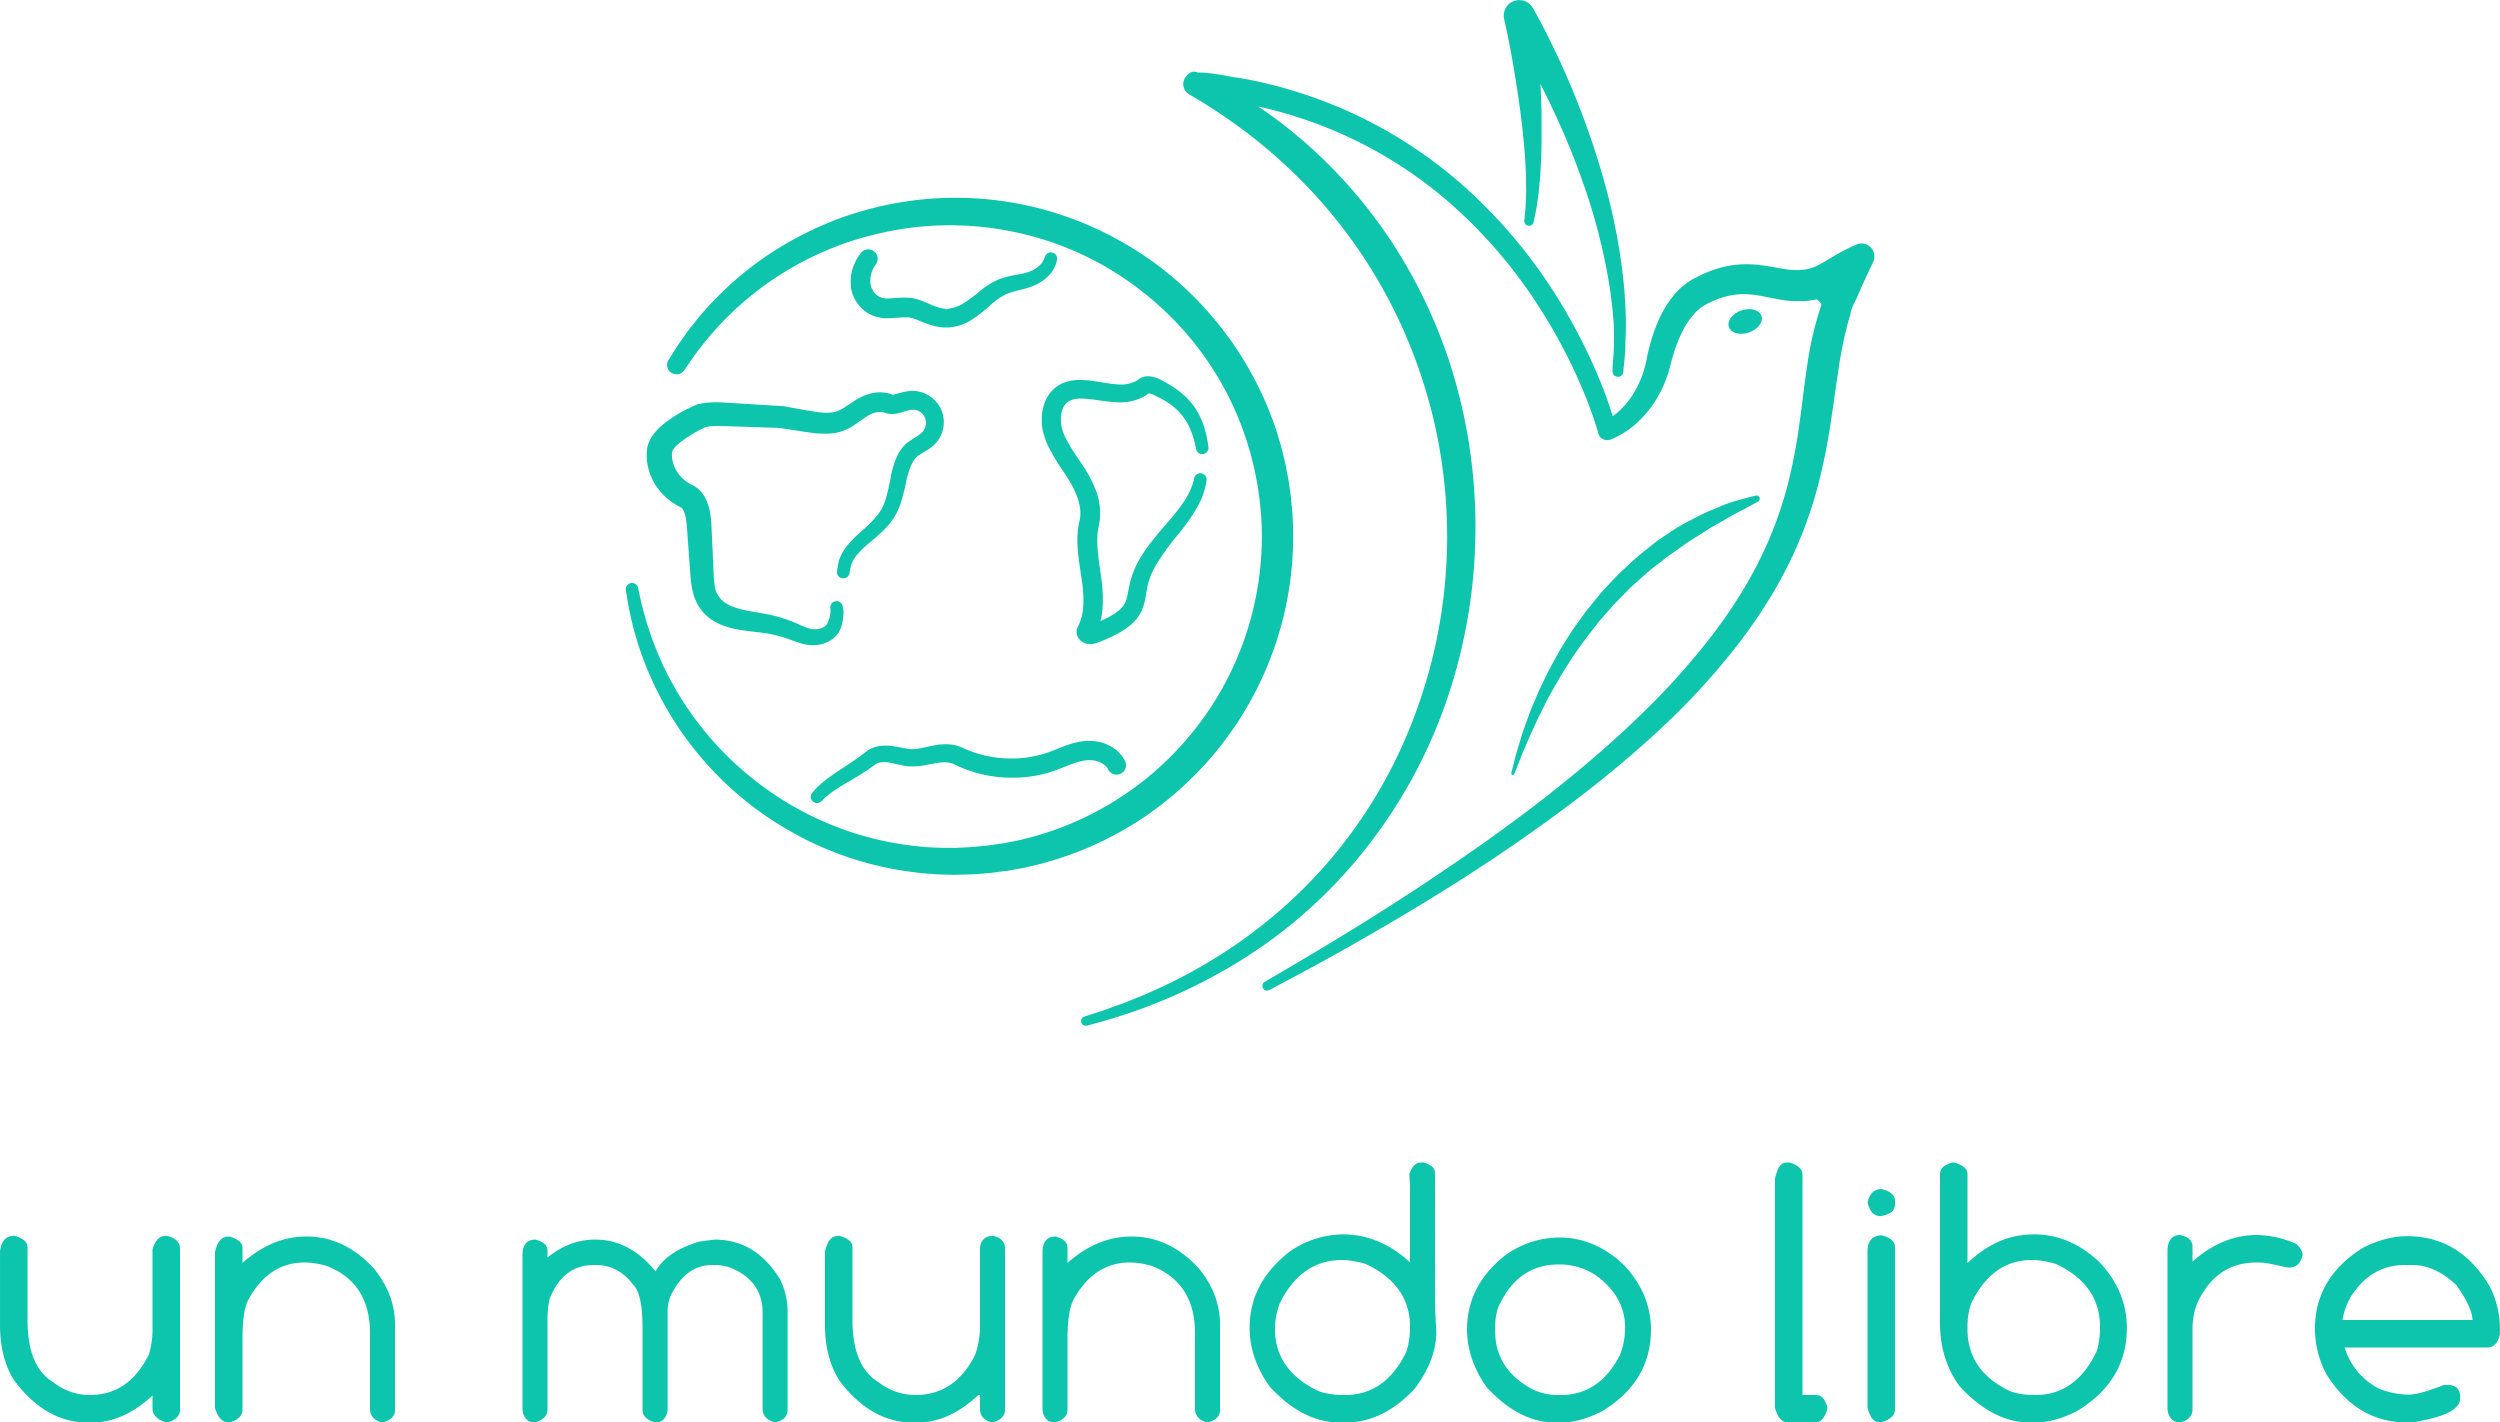 <svg id="Layer_1" data-name="Layer 1" xmlns="http://www.w3.org/2000/svg" viewBox="0 0 1000 569"><defs><style>.cls-1{fill:#0dc5ad;}</style></defs><title>1000px green full logo</title><path class="cls-1" d="M749.29,100.41a5.13,5.13,0,0,0-6.79-2.57l-.26.12h0a84.3,84.3,0,0,0-7.85,4l-3.66,2.15c-1.18.72-2.29,1.36-3.34,1.88a15.23,15.23,0,0,1-2.86,1.23c-.45.15-.95.26-1.43.38s-1.06.21-1.56.25c-.27,0-.47.07-.81.1l-1.08.07a16.13,16.13,0,0,1-1.62,0,29.22,29.22,0,0,1-3.57-.3c-2.53-.35-5.38-1-8.48-1.42a46.38,46.38,0,0,0-9.84-.53,39.87,39.87,0,0,0-9.92,1.9,46.75,46.75,0,0,0-4.6,1.78c-.73.31-1.51.7-2.26,1.08s-1.31.7-2,1a27.56,27.56,0,0,0-8.18,7,41.92,41.92,0,0,0-5.21,8.41,62.48,62.48,0,0,0-3.35,8.8q-.67,2.22-1.2,4.46c-.36,1.44-.68,3.16-.94,4.31a39.93,39.93,0,0,1-5.92,14.2,32.73,32.73,0,0,1-5,5.79c-.79.71-1.61,1.41-2.46,2-1-3.16-2-6.26-3.15-9.26q-2.59-6.81-5.63-13.41a225,225,0,0,0-13.84-25.56A203.64,203.64,0,0,0,585,74a182,182,0,0,0-49.38-31.07c-4.52-1.86-9.07-3.65-13.72-5.15-2.31-.81-4.66-1.46-7-2.18s-4.7-1.31-7.07-1.89-4.74-1.14-7.13-1.61l-3.58-.69-3.6-.55C488.72,30,483.88,29,479,29h0c-1.93-1-3.93.41-5,2.19a4.73,4.73,0,0,0,1.75,6.6l.34.2A225.51,225.51,0,0,1,500.58,54.5a209.6,209.6,0,0,1,21.83,19.63,200.51,200.51,0,0,1,45.46,74.48A201.1,201.1,0,0,1,575.38,177a204.45,204.45,0,0,1-2.77,87.7,208,208,0,0,1-9.31,28,192,192,0,0,1-30.58,50.42,189.73,189.73,0,0,1-20.83,21.12A199.14,199.14,0,0,1,488.05,382a207.48,207.48,0,0,1-26.3,14.13l-3.42,1.53c-1.14.5-2.31.94-3.47,1.42-2.32.92-4.61,1.94-7,2.74s-4.65,1.74-7,2.52l-7.21,2.32a1.88,1.88,0,0,0,1,3.61h0a226.34,226.34,0,0,0,29-9.5,213.07,213.07,0,0,0,27.52-13.52A194.16,194.16,0,0,0,538.8,348.4a201.48,201.48,0,0,0,43.8-81.06,213.77,213.77,0,0,0,6-30.45,216,216,0,0,0-1.42-62,213.25,213.25,0,0,0-7.44-30.24,205.82,205.82,0,0,0-12-28.8,196.82,196.82,0,0,0-36.56-50.31,194.1,194.1,0,0,0-23.75-20.09c-1.38-1-2.8-1.94-4.2-2.89l2.3.53c2.26.53,4.5,1.14,6.74,1.74s4.47,1.26,6.66,2c4.43,1.38,8.76,3,13.07,4.75a172.89,172.89,0,0,1,47.23,29,195.2,195.2,0,0,1,36.4,42.19,217,217,0,0,1,13.61,24.5q3,6.34,5.57,12.86c1.68,4.31,3.29,8.82,4.48,13.09l0,.12q0,.16.11.32a3.73,3.73,0,0,0,4.82,2.15h0c.58-.22.9-.35,1.32-.54s.77-.35,1.14-.54c.74-.37,1.45-.77,2.15-1.18a36.17,36.17,0,0,0,4-2.75,41.05,41.05,0,0,0,6.76-6.84,45.26,45.26,0,0,0,5.07-8.14,48.25,48.25,0,0,0,3.29-8.92c.44-1.65.7-2.76,1.09-4.1s.78-2.58,1.23-3.84a52.19,52.19,0,0,1,3.13-7.21,31.21,31.21,0,0,1,4.15-6.08,17.76,17.76,0,0,1,5-4c.62-.3,1.34-.69,1.88-.92s1.07-.49,1.67-.72a35.16,35.16,0,0,1,3.5-1.23,28.12,28.12,0,0,1,7.06-1.12,37,37,0,0,1,7.39.62c2.6.44,5.38,1.11,8.54,1.63a41.6,41.6,0,0,0,5,.53c.88,0,1.8,0,2.7,0l1.08,0c.38,0,.9-.07,1.35-.11.94-.07,1.81-.23,2.72-.37l1.2-.27a6.64,6.64,0,0,1,1.95,2.08c-.13.45-.26.9-.36,1.36l.18-.69A130.33,130.33,0,0,0,722.91,146c-1.21,7.82-2,15.52-3.08,23.08a225.58,225.58,0,0,1-4.1,22.26,158.73,158.73,0,0,1-6.82,21.34,161,161,0,0,1-9.84,20.18,196.2,196.2,0,0,1-12.42,18.89,284.19,284.19,0,0,1-30.31,34.1c-5.46,5.35-11.13,10.52-16.93,15.55s-11.72,9.93-17.74,14.72-12.17,9.43-18.38,14c-3.1,2.29-6.25,4.51-9.37,6.77l-9.49,6.62c-6.38,4.35-12.76,8.69-19.23,12.91s-13,8.39-19.54,12.47-13.17,8.11-19.81,12.08-13.31,7.89-20,11.79h0a1.88,1.88,0,0,0,1.83,3.28c6.86-3.63,13.71-7.28,20.52-11s13.57-7.56,20.29-11.45,13.42-7.83,20.07-11.87,13.25-8.14,19.78-12.38l9.76-6.42c3.22-2.2,6.46-4.35,9.65-6.59,6.4-4.45,12.74-9,19-13.68s12.41-9.48,18.44-14.48,12-10.09,17.73-15.43A284.65,284.65,0,0,0,695,258a206.87,206.87,0,0,0,13.49-19.68A172.11,172.11,0,0,0,719.42,217a170.34,170.34,0,0,0,7.77-22.77A237.38,237.38,0,0,0,732,170.86c1.24-7.77,2.23-15.47,3.38-23A160.35,160.35,0,0,1,740,126.16l.09-.29a3.72,3.72,0,0,0,.1-.41,14.89,14.89,0,0,1,1.48-4.18l.68-1.39.73-1.57,1.2-2.78c.79-1.81,1.64-3.62,2.47-5.44l2.55-5.39A5.17,5.17,0,0,0,749.29,100.41Z"/><path class="cls-1" d="M602.71,12.43l1,5q1,5,1.82,10.05c.59,3.36,1.1,6.72,1.63,10.09l.71,5.06c.25,1.69.43,3.37.65,5.06s.42,3.38.58,5.07l.51,5.08.4,5.08c.15,1.7.19,3.38.28,5.08l.13,2.54,0,2.53c0,1.69.1,3.4,0,5.07s-.09,3.37-.2,5l-.49,5,0,.16a1.88,1.88,0,0,0,3.71.55l1.07-5.19c.3-1.73.51-3.47.77-5.22s.36-3.48.55-5.23l.24-2.62.15-2.61c.08-1.74.23-3.49.26-5.23l.14-5.23,0-5.22c0-1.74,0-3.48,0-5.22s0-3.48-.11-5.22l-.18-5.22q-.07-1.52-.15-3,2.1,4.08,4.07,8.22a303.6,303.6,0,0,1,14,34.22,234.26,234.26,0,0,1,9.13,35.8l.73,4.57.58,4.59c.21,1.53.34,3.06.47,4.6s.29,3.07.36,4.61c.16,3.08.05,6.16,0,9.22s-.52,6.21-.52,9.32v0a2.21,2.21,0,0,0,2.05,1.92,2.08,2.08,0,0,0,2.24-1.72c.26-3.13.71-6.19.8-9.41s.24-6.37.26-9.54c0-1.59,0-3.17-.08-4.76s-.09-3.17-.22-4.75l-.32-4.75-.48-4.74A241.27,241.27,0,0,0,642,73.74a312.84,312.84,0,0,0-12.29-36q-1.79-4.42-3.72-8.77c-1.27-2.91-2.61-5.8-4-8.68s-2.77-5.73-4.24-8.58-2.93-5.61-4.64-8.56h0l-.29-.43a6.21,6.21,0,0,0-11.19,4.8Z"/><ellipse class="cls-1" cx="698.07" cy="128.57" rx="6.88" ry="4.66" transform="translate(-4.12 232.33) rotate(-18.84)"/><path class="cls-1" d="M427.86,341.93a134.2,134.2,0,0,0,30-15.22c1.21-.76,2.34-1.63,3.5-2.47s2.32-1.67,3.45-2.56c2.21-1.82,4.51-3.56,6.62-5.53a138.31,138.31,0,0,0,12.26-12.31,136,136,0,0,0,30.93-62.63A137.54,137.54,0,0,0,517,205.88l-.39-4.5-.21-2.24-.29-2.09-.58-4.17-.06-.42-.05-.27-.1-.54-.2-1.08-.41-2.16c-.49-2.89-1.26-5.72-1.94-8.57-.32-1.43-.8-2.81-1.2-4.22s-.79-2.81-1.29-4.18a136.54,136.54,0,0,0-49.69-67.16,140.12,140.12,0,0,0-13.7-8.55,134,134,0,0,0-85.35-15A137.19,137.19,0,0,0,337,86.93a139.34,139.34,0,0,0-20.68,9.47A130.45,130.45,0,0,0,287,118.71l-2.61,2.66c-.83.88-1.59,1.77-2.34,2.62l-2.18,2.48c-.7.8-1.31,1.63-1.93,2.4-1.21,1.57-2.39,2.95-3.37,4.35L271.94,137c-.83,1.13-1.42,2.12-2,3l-1.36,2.15-1.11,1.75a3.76,3.76,0,0,0,6.28,4.14l1.17-1.71,1.44-2.1c.57-.83,1.22-1.83,2-2.8a125.5,125.5,0,0,1,42.48-36.64,129.57,129.57,0,0,1,19.39-8.27A136.21,136.21,0,0,1,363,91.27c2.08-.25,4.28-.61,6.25-.7s4-.37,6.17-.38,4.24-.17,6.39-.07,4.32.06,6.5.27a127.59,127.59,0,0,1,26.59,4.68,122.27,122.27,0,0,1,26.24,11,128.18,128.18,0,0,1,12.41,8,131.46,131.46,0,0,1,11.57,9.57,123.29,123.29,0,0,1,33.25,51.77c.45,1.24.77,2.53,1.17,3.8s.81,2.53,1.09,3.83c.61,2.59,1.32,5.15,1.76,7.79l.72,3.79.58,4.17.29,2.09.17,2,.34,3.9a124.56,124.56,0,0,1-80.54,124.41c-2.38.87-4.74,1.74-7.16,2.43-1.2.36-2.39.76-3.6,1.08l-3.63.91c-2.4.67-4.86,1-7.27,1.55l-.91.18c-.2,0,0,0-.09,0l-.24,0-.48.07-1.9.28-3.79.55c-2.4.21-4.72.49-7.12.65l-3.61.17-1.8.09h-1.79c-2.39,0-4.76,0-7.12-.15l-3.52-.19-3.49-.36a125.36,125.36,0,0,1-49.66-16.25,127.27,127.27,0,0,1-19.13-13.58,122.22,122.22,0,0,1-14.92-15.1c-1.11-1.25-2.11-2.56-3.08-3.85s-2-2.52-2.85-3.83L274.11,282l-2.35-3.76c-.79-1.22-1.48-2.46-2.15-3.68s-1.35-2.4-2-3.57l-1.72-3.5c-.58-1.13-1.11-2.25-1.57-3.36A132.91,132.91,0,0,1,257,243c-.69-2.5-1-4.47-1.32-5.78l-.43-2,0-.13a2.51,2.51,0,0,0-4.92.95l.35,2.09c.26,1.37.5,3.43,1.08,6.07a127.14,127.14,0,0,0,6.73,22.46c.44,1.19,1,2.38,1.51,3.59l1.68,3.74c.6,1.26,1.28,2.53,1.94,3.84s1.34,2.65,2.12,4l2.33,4.06,2.63,4.1c.86,1.41,1.88,2.76,2.87,4.16s2,2.82,3.12,4.2A131.18,131.18,0,0,0,312,330.05a131.55,131.55,0,0,0,53.16,18.78l3.77.47,3.82.28c2.55.24,5.13.26,7.73.33l1.95,0,2-.05,3.93-.1c2.64-.11,5.36-.38,8-.6l3.8-.5,1.91-.25.48-.06.24,0,.38-.06,1-.18c2.63-.51,5.31-.89,7.94-1.58l4-.94c1.32-.33,2.63-.75,3.95-1.12C422.65,343.76,425.24,342.84,427.86,341.93Z"/><path class="cls-1" d="M449.67,303.74l-.54-.86a13.84,13.84,0,0,0-4.06-3.89,17.37,17.37,0,0,0-7.74-2.55,20.91,20.91,0,0,0-4.84.15,30.14,30.14,0,0,0-4.86,1.2c-3.19,1.06-6.21,2.47-9.18,3.44a46.84,46.84,0,0,1-9.82,2c-.87.07-1.75.14-2.64.16l-1.29,0h-1.45a46.12,46.12,0,0,1-16.14-3.36c-.43-.18-.86-.35-1.29-.55s-.76-.35-1.51-.67a15.17,15.17,0,0,0-3.87-1,23.16,23.16,0,0,0-7.08.41c-2.11.4-4,.9-5.73,1.19a16.32,16.32,0,0,1-2.38.25h-.62l-.46,0c-.38,0-.78-.08-1.19-.15-1.66-.26-3.52-.7-5.52-1a17.9,17.9,0,0,0-6.52.07,11.68,11.68,0,0,0-3.29,1.26,11.23,11.23,0,0,0-1.44,1l-1,.75c-.66.53-1.22.92-1.82,1.37l-1.84,1.29-6.87,4.58c-2.09,1.41-3.91,2.73-5.37,3.93a36.47,36.47,0,0,0-3.27,3L325,317a2.5,2.5,0,0,0,3.64,3.44l.12-.12.92-.92a31.33,31.33,0,0,1,2.92-2.4c1.34-1,3.07-2.1,5.15-3.35s4.51-2.61,7.15-4.28l2-1.3c.68-.46,1.45-1,2.09-1.45l1-.74a4.89,4.89,0,0,1,.67-.41,5.28,5.28,0,0,1,1.53-.5,11.65,11.65,0,0,1,4.13.19c1.61.3,3.38.79,5.46,1.17.52.09,1.07.18,1.64.24l.46,0,.51,0,.82,0a23.06,23.06,0,0,0,3.42-.26c2.15-.31,4.09-.77,5.9-1.06a16.14,16.14,0,0,1,4.9-.21,7.8,7.8,0,0,1,2,.56l1.25.59c.49.24,1,.46,1.49.68a51.07,51.07,0,0,0,12.49,3.59,53.57,53.57,0,0,0,6.4.61l1.48,0h1.61c1,0,2.07-.08,3.09-.15a49.6,49.6,0,0,0,11.6-2.31c3.65-1.22,6.6-2.62,9.19-3.46a22.57,22.57,0,0,1,3.59-.91,12.74,12.74,0,0,1,3-.15,9.69,9.69,0,0,1,4.33,1.31,6.7,6.7,0,0,1,1.9,1.7,1.4,1.4,0,0,0,.14.19c.06.09.15.27.21.36l.18.33a3.76,3.76,0,0,0,6.63-3.54l-.17-.33C449.84,304.05,449.8,304,449.67,303.74Z"/><path class="cls-1" d="M425.63,162.41a5.63,5.63,0,0,1,1.05-1.27,5.93,5.93,0,0,1,.58-.46l.39-.24.37-.19a9.3,9.3,0,0,1,3.71-.8,29.5,29.5,0,0,1,4.56.25c3.2.37,6.57,1,10.11,1.18a20.51,20.51,0,0,0,10.82-2.07,15.5,15.5,0,0,0,2.23-1.47,4.62,4.62,0,0,1,1,.22c.23.07.47.17.72.27l.32.14.46.22c.59.29,1.25.59,1.77.87l1.54.83,1.49.9,1.38.94a23.1,23.1,0,0,1,7.19,8.27,31.87,31.87,0,0,1,2.53,7c.24.84.35,1.52.46,2l.15.68,0,.11a2.51,2.51,0,0,0,4.92-.91l-.11-.75c-.08-.5-.15-1.23-.35-2.2l-.31-1.61-.49-1.94c-.19-.7-.44-1.44-.69-2.24s-.58-1.64-1-2.51A27,27,0,0,0,477.2,162a29.75,29.75,0,0,0-5.31-5.34l-1.62-1.2-1.72-1.14-1.85-1.1c-.63-.36-1.18-.64-1.79-1l-.45-.24-.61-.3c-.38-.18-.78-.35-1.2-.5a10.6,10.6,0,0,0-3-.67h-.54l-.44,0a6.31,6.31,0,0,0-1.14.19,5.64,5.64,0,0,0-1.26.49,5.29,5.29,0,0,0-.65.41l-.26.19a9.56,9.56,0,0,1-1.35.85,13.67,13.67,0,0,1-7.22,1.09c-2.87-.18-6-.84-9.57-1.34a36.3,36.3,0,0,0-5.76-.4,16.68,16.68,0,0,0-6.59,1.39q-.42.19-.83.41l-.45.26-.31.19a12.71,12.71,0,0,0-1.57,1.18,13.17,13.17,0,0,0-2.45,2.88,16.77,16.77,0,0,0-2.37,6.68,21.79,21.79,0,0,0,.15,6.8,26.75,26.75,0,0,0,2.07,6.32,81.4,81.4,0,0,0,6.21,10.42L426.9,191l.4.62.16.25.17.29c.23.39.48.78.69,1.18a36,36,0,0,1,2.31,4.8A22.77,22.77,0,0,1,432,203a15.37,15.37,0,0,1,.16,2.37,14.7,14.7,0,0,1-.18,2.17l-.29,1.4q-.2.85-.32,1.7A31.68,31.68,0,0,0,431,214a47.64,47.64,0,0,0,.16,6.46c.37,4.18,1.08,8.11,1.58,11.87a48.39,48.39,0,0,1,.54,10.7,22.06,22.06,0,0,1-.93,4.75,18.36,18.36,0,0,1-.82,2.12l-.31.63-.15.32-.12.25a4.05,4.05,0,0,0-.33,1.47,4.24,4.24,0,0,0,.23,1.53,5.15,5.15,0,0,0,1.47,2.19,5.28,5.28,0,0,0,2.17,1.18,6.87,6.87,0,0,0,3.1,0,12.3,12.3,0,0,0,1.92-.57c1.06-.41,1.81-.74,2.71-1.13,1.74-.75,3.49-1.56,5.22-2.52,3.41-1.92,7-4.44,9.1-8.68l.27-.58.07-.14.11-.25,0-.1.15-.39c.19-.51.35-1,.49-1.51.27-1,.45-1.91.61-2.78l.41-2.37.22-1.2.11-.6,0-.15v-.06l.06-.24a29.51,29.51,0,0,1,3.07-7.67,98.53,98.53,0,0,1,9.1-12.72,80.09,80.09,0,0,0,7.47-10.56,32.26,32.26,0,0,0,3.36-8.08l.31-1.4c.08-.39.11-.66.15-.9l.11-.72a2.51,2.51,0,0,0-4.92-.95l-.16.71c-.06.22-.12.55-.21.85l-.3,1a28.41,28.41,0,0,1-3.23,6.56,91.55,91.55,0,0,1-7.46,9.48c-1.57,1.82-3.28,3.77-5,6a60,60,0,0,0-5.2,7.34,36.54,36.54,0,0,0-4,9.41l-.09.33-.09.4-.12.59-.24,1.19-.48,2.47c-.15.76-.31,1.46-.5,2.09q-.14.47-.31.89l-.09.2,0,.09-.29.57a10,10,0,0,1-2.38,2.8,21.5,21.5,0,0,1-3.72,2.5c-1.13.61-2.37,1.19-3.64,1.74a30.88,30.88,0,0,0,.81-4.66,55.73,55.73,0,0,0-.48-12.43c-.51-4-1.16-7.81-1.45-11.5a39.78,39.78,0,0,1-.1-5.39,23.74,23.74,0,0,1,.27-2.55c.06-.42.13-.82.22-1.22l.31-1.52A25.59,25.59,0,0,0,438,195.31a43.81,43.81,0,0,0-2.85-5.82c-.26-.46-.54-.9-.81-1.36l-.2-.34-.24-.37-.4-.61-1.61-2.45a75.89,75.89,0,0,1-5.77-9.42q-.53-1.14-.93-2.28l-.18-.52c-.06-.21-.15-.5-.18-.62-.08-.28-.17-.7-.24-1a14.21,14.21,0,0,1-.14-4.39A9.27,9.27,0,0,1,425.63,162.41Zm33.69-5.07h0Zm0,0h0Zm0,0h0ZM436.1,250Z"/><path class="cls-1" d="M264.41,196.93a16.65,16.65,0,0,0,1.24,1.31,16.44,16.44,0,0,0,1.34,1.22,16.07,16.07,0,0,0,1.42,1.12l.73.53.85.53.86.52.66.35,1,.52a1.74,1.74,0,0,1,.52.52,9.75,9.75,0,0,1,1.24,3.43,39.11,39.11,0,0,1,.59,5.1l.82,11.49.43,5.74a50.63,50.63,0,0,0,.76,6.28,21,21,0,0,0,2.56,6.82,17.91,17.91,0,0,0,5.23,5.48c4.17,2.74,8.59,3.63,12.57,4.25s7.72.8,11.2,1.54a52,52,0,0,1,5.21,1.35c1.67.52,3.37,1.21,5.37,1.88a26.37,26.37,0,0,0,3.19.87c.58.11,1.11.2,1.79.27l.36,0,.31,0h.18l.45,0h.48a12.65,12.65,0,0,0,7.16-2.37,9.73,9.73,0,0,0,2.73-3c.18-.33.4-.77.5-1l.3-.84c.16-.52.3-1,.42-1.57a20.81,20.81,0,0,0,.49-3.29,13.81,13.81,0,0,0,0-1.79c0-.32-.06-.63-.12-1l-.13-.6-.1-.35v0a2.51,2.51,0,0,0-4.86,1.23,9.87,9.87,0,0,1-.62,4.36c-.13.4-.27.79-.42,1.18l0,.07,0-.11,0,0-.07.16-.15.33c-.09.19-.12.15-.17.25a4,4,0,0,1-1.21,1.1,6.58,6.58,0,0,1-3.71.88h-.33l-.18,0-.18,0h-.05l-.35-.05c-.27-.06-.68-.15-1-.25a20,20,0,0,1-2.31-.82c-1.6-.68-3.41-1.55-5.38-2.27a59.29,59.29,0,0,0-5.85-1.85c-4-1.07-8-1.5-11.52-2.23s-6.77-1.73-9-3.39a9.75,9.75,0,0,1-3.83-6.86,42.57,42.57,0,0,1-.41-5.17l-.25-5.76-.53-11.51a48.55,48.55,0,0,0-.59-6.35,18.41,18.41,0,0,0-2.72-7.3,11.82,11.82,0,0,0-3.59-3.45l-.58-.33-.29-.16-.07,0,.12.06-.08,0-.64-.34-.61-.33-.37-.25-.37-.24-.43-.32a7.67,7.67,0,0,1-.84-.67,7.9,7.9,0,0,1-.79-.73,8,8,0,0,1-.73-.78,13.19,13.19,0,0,1-3.25-7.4,10.12,10.12,0,0,1,0-1.8l0-.14.18-.7c0-.08,0-.08,0-.07h0l0,0s0,0,0,0a13.15,13.15,0,0,1,2.69-2.92,33.69,33.69,0,0,1,4.09-2.94c1.47-.93,3-1.82,4.6-2.63l1.18-.59.55-.26h0a14.88,14.88,0,0,1,2-.37,32.63,32.63,0,0,1,5.06-.1l22.76.76,8.51,1.33,1.1.17,1.29.18,2.2.3,1.1.15.55.07.44,0,.28,0c.8.06,1.68.1,2.51.1a23,23,0,0,0,5.39-.56,17.09,17.09,0,0,0,2.78-.91,20.22,20.22,0,0,0,2.46-1.26c.76-.45,1.45-.92,2.1-1.37l.95-.67.8-.56,1.83-1.25.46-.31,0,0,0,0,.23-.14c.22-.13.47-.27.74-.41a8.38,8.38,0,0,1,5.74-1.13l.29.09.5.18a7.53,7.53,0,0,0,2.13.41h.57l.47,0c.3,0,.59-.05.85-.09.54-.08,1-.19,1.45-.29,1.73-.45,3-.92,4.08-1.13a6.08,6.08,0,0,1,1.38-.15h.41l.38,0,.2,0,.31.07a5.64,5.64,0,0,1,2.31,1.29,5.18,5.18,0,0,1,1.57,4.81c-.38,1.89-1.3,3.09-3.63,4.51l-1.08.67-.92.61-.92.61-.23.15-.33.25-.05,0-.11.09-.42.36c-.3.26-.75.72-1.09,1.08s-.63.72-.9,1.1a16.51,16.51,0,0,0-1.46,2.33,35.41,35.41,0,0,0-2.9,9.3,82.83,82.83,0,0,1-1.91,8.33,19.31,19.31,0,0,1-3.56,6.83,53.26,53.26,0,0,1-5.95,5.95,46.67,46.67,0,0,0-6.55,6.77,17.9,17.9,0,0,0-2.46,4.57c-.13.42-.28.87-.38,1.26s-.2.85-.27,1.26c-.15.81-.25,1.57-.35,2.31a2.51,2.51,0,0,0,5,.76c.12-.73.24-1.43.38-2.07.07-.32.15-.64.22-.9s.2-.57.29-.85a12.71,12.71,0,0,1,1.84-3.15,42.18,42.18,0,0,1,6-5.75,58.31,58.31,0,0,0,6.78-6.39,24.93,24.93,0,0,0,2.89-4.11,28.35,28.35,0,0,0,2-4.54,87.37,87.37,0,0,0,2.3-8.9,29.64,29.64,0,0,1,2.49-7.55,9.86,9.86,0,0,1,.93-1.4c.16-.22.35-.4.52-.6s.23-.24.5-.47l.42-.34.19-.12.94-.59.94-.59.82-.47a16.33,16.33,0,0,0,4.33-3.47,12.41,12.41,0,0,0,2.67-5.5,12.63,12.63,0,0,0-.24-6.13l-.28-.85-.21-.51-.12-.27-.09-.18-.18-.36c-.12-.24-.26-.46-.39-.69a12.55,12.55,0,0,0-1.94-2.44,13,13,0,0,0-5.28-3.14l-.77-.21-.89-.17-.55-.08-.46,0h-.42a13.31,13.31,0,0,0-3,.2c-1.83.32-3.37.85-4.51,1.1-.28.06-.53.17-.73.2s-.18.09-.25.09H357a.13.13,0,0,1,0-.07c-.2,0,0,0,0,0a4.74,4.74,0,0,0-.53-.23c-.25-.09-.51-.18-.77-.26a13.69,13.69,0,0,0-6.13-.3,19.45,19.45,0,0,0-5.28,1.75c-.4.19-.79.4-1.22.64l-.25.14-.39.24-.47.3-1.86,1.21-1.91,1.27c-.57.38-1.12.72-1.64,1a11.85,11.85,0,0,1-1.51.73,8.87,8.87,0,0,1-1.45.43,14.88,14.88,0,0,1-3.42.24c-.65,0-1.24-.06-1.92-.13l-.28,0h-.11l-.55-.09-1.1-.18-2.19-.35-.55-.09-.27,0h0l.15,0h-.07l-.14,0-1.09-.2-8.73-1.6-.19,0H313l-23.2-1.41a41.86,41.86,0,0,0-6.45,0,24.53,24.53,0,0,0-3.53.56l-.18,0-.09,0-.14,0-.17.05-.66.24-.23.1-.76.33-1.42.66a53.55,53.55,0,0,0-10.78,6.65,22.25,22.25,0,0,0-5,5.56c-.23.42-.45.86-.64,1.3l-.29.67-.13.34a2.09,2.09,0,0,0-.09.27l-.19.7-.09.35,0,.17-.12.62v.18a20.38,20.38,0,0,0-.11,3.87A22.79,22.79,0,0,0,264.41,196.93Zm17.46-26,.09,0,.13,0-.08,0-.08,0Z"/><path class="cls-1" d="M348.8,108.52a13.12,13.12,0,0,1,1.11-2.16l.19-.29.21-.29.17-.24a3.76,3.76,0,0,0-6-4.5l-.18.23-.22.28-.37.52a19.39,19.39,0,0,0-1.95,3.49,18,18,0,0,0-1.45,6.16,15.44,15.44,0,0,0,0,2l0,.39,0,.19,0,.29c.06.38.12.82.2,1.15a15.1,15.1,0,0,0,1.61,4.26,14.83,14.83,0,0,0,3.18,3.9,13.86,13.86,0,0,0,2.23,1.57,14,14,0,0,0,1.31.65l.6.24.68.23a15.13,15.13,0,0,0,2.72.59c.45.06.9.09,1.34.12l.65,0h.8l4.36-.27,1.11-.08.56,0,.28,0h.14l.06,0,.85,0h.27l.33,0a19.16,19.16,0,0,1,3.66,1.14c2.72,1.09,6.19,2.67,10.24,2.89l.75,0h.81c.43,0,.7,0,1.33-.09a14.1,14.1,0,0,0,1.58-.24,14.38,14.38,0,0,0,1.45-.35,20.6,20.6,0,0,0,5.17-2.32,59.36,59.36,0,0,0,7.66-6,29,29,0,0,1,6.18-4.31,44.13,44.13,0,0,1,6.84-2,34.46,34.46,0,0,0,3.6-1.13l.77-.31.88-.4c.54-.28,1.05-.55,1.54-.85a16,16,0,0,0,4.52-4,12.12,12.12,0,0,0,1.87-3.62,9.17,9.17,0,0,0,.28-1.06l.08-.37a2.5,2.5,0,0,0-4.8-1.34l-.1.28-.07.2a4.39,4.39,0,0,1-.22.56,7.72,7.72,0,0,1-1.27,2A10.44,10.44,0,0,1,413.3,108c-.35.18-.73.34-1.12.5l-.55.2-.74.25a29.36,29.36,0,0,1-3,.73,48.07,48.07,0,0,0-8,1.9,32.12,32.12,0,0,0-8.09,5,53.7,53.7,0,0,1-6.92,5.06,13.87,13.87,0,0,1-3.44,1.42,9.67,9.67,0,0,1-1.62.3,4.58,4.58,0,0,1-1,.3l-.14.25h0l-.23-.26c-.14,0-.29-.13-.43-.15-2.33-.15-4.77-1.25-7.78-2.55a26.59,26.59,0,0,0-5.15-1.69c-.23,0-.51-.11-.8-.15l-.32,0-.14,0-.33,0-.07,0-1.13-.08h-.41l0,0-.07,0-.14,0-.28,0-.56,0-1.12.07-4.36.28h-.68c-.27,0-.52,0-.76-.06a7.25,7.25,0,0,1-1.32-.28,6.24,6.24,0,0,1-3.54-3,8.34,8.34,0,0,1-.82-2.08c-.06-.19-.05-.29-.09-.42l0-.1,0-.19,0-.38a8.14,8.14,0,0,1,0-.94A10.3,10.3,0,0,1,348.8,108.52Z"/><path class="cls-1" d="M684.35,204.17a48.36,48.36,0,0,0-4.82,2.19L674.47,209l-2.65,1.45c-.88.52-1.74,1.11-2.63,1.67-1.75,1.17-3.57,2.35-5.39,3.6s-3.55,2.73-5.35,4.14c-3.67,2.78-7.06,6.12-10.61,9.38-1.72,1.69-3.34,3.5-5,5.26-.83.89-1.68,1.77-2.48,2.69L638,240.08l-2.31,2.84c-.78.94-1.54,1.89-2.23,2.89l-4.23,5.88c-1.35,2-2.55,4-3.81,6-.61,1-1.26,2-1.82,3l-1.66,3-1.63,3c-.54,1-1.08,1.94-1.53,2.94L616,275.4c-.91,1.87-1.62,3.77-2.4,5.56s-1.52,3.53-2.1,5.25c-1.2,3.42-2.42,6.5-3.22,9.33s-1.66,5.24-2.14,7.29l-1.61,6.41a.63.63,0,0,0,1.19.38v0l2.41-6.11c.71-2,1.78-4.26,2.89-6.93s2.53-5.62,4-8.84c.71-1.63,1.64-3.24,2.48-5s1.71-3.49,2.73-5.25c2-3.53,4.08-7.26,6.49-11l1.77-2.83c.6-.95,1.28-1.85,1.92-2.78,1.31-1.85,2.6-3.74,4-5.6l4.27-5.5c.69-.94,1.46-1.82,2.24-2.69l2.31-2.63,2.31-2.63c.79-.86,1.64-1.65,2.44-2.49,1.64-1.65,3.21-3.35,4.88-4.92,3.44-3,6.7-6.16,10.24-8.73l2.56-2a30.84,30.84,0,0,1,2.54-1.91c1.74-1.18,3.41-2.38,5-3.52.82-.57,1.6-1.18,2.42-1.71l2.44-1.51,4.61-2.93c1.46-1,2.93-1.74,4.31-2.53l3.91-2.27c2.41-1.48,4.75-2.6,6.61-3.56,3.72-2,5.8-3.19,5.8-3.19a1.27,1.27,0,0,0-.93-2.33s-2.36.54-6.41,1.67a58.67,58.67,0,0,0-7.24,2.4Z"/><path class="cls-1" d="M66.64,494.32c-2.89,0-4.64,1.81-5.64,5.42v31.43a34.6,34.6,0,0,1-1.41,10.55C54.24,552.57,46.44,558,35.94,558a23.26,23.26,0,0,1-14.67-5.13c-7-4.24-10.26-12.55-10.26-24.93v-29c0-2.22-1.94-3.76-5.36-4.62-3.18,0-5.21,2.07-5.64,6.21V530.1c0,8.67,1.9,16.2,5.71,22.13C14,563.25,23.75,569,35,569h1.88c8.72,0,16.84-4,24.35-11H61v5.41c0,2.79,2.21,4.59,5.63,5.59h.29c3.42-1,5.08-2.68,5.08-5.09V499.46C72,496.81,70.06,495.1,66.64,494.32Z"/><path class="cls-1" d="M122.57,494.61c-9.25,0-17.57,3.52-25.57,10.55v-5.93c0-2.22-1.94-3.76-5.36-4.62-3.18,0-4.64,2.07-5.64,6.21v62.29c1,3.61,2.81,5.88,5.56,5.88h.29c3.42-1,5.15-2.65,5.15-5.3V535.37c0-6.79.69-11.92,2.08-15C104.43,510.25,112,505,121.77,505h.79a33.75,33.75,0,0,1,7.77,1.27C142,510.56,148,519.67,148,533.2v30.21c0,2.79,1.35,4.59,4.77,5.59h.29c3.42-1,4.94-2.65,4.94-5V529.66c0-7.8-2.77-15.25-8.5-22.33C141.65,498.85,132.74,494.61,122.57,494.61Z"/><path class="cls-1" d="M285.81,495.84l-6.07.79q-13.22,4-17.49,11.92-10.4-12.72-24.12-12.72c-6.89,0-13.13,2.38-19.13,7.15v-2.67c0-2.12-1.52-3.61-4.89-4.48-3.13,0-5.11,2-5.11,6.07v61.35c0,3.52,2,5.74,4.68,5.74h.22c3.37-1,5.1-2.63,5.1-5.23V528.51a39.41,39.41,0,0,1,.78-8.76c3.42-9,9.33-13.75,17.76-13.75h.79c6.12,0,11.13,2.79,14.94,7.89,2.46,2.26,3.74,8.16,3.74,17.21v32.66c0,2.6,1.59,4.23,5,5.23h.29c2.7,0,4.75-2.22,4.75-5.74V524a20.44,20.44,0,0,1,.91-5c3.85-8.48,9.56-13,16.88-13h2.67l3.71.74c9.2,3.32,13.82,9.58,13.82,18.3v38.44c0,2.79,1.64,4.52,5,5.52h.22c3.37-1,4.77-2.63,4.77-4.94v-39.6a29.2,29.2,0,0,0-3-12.72C305.51,501.14,296.89,495.84,285.81,495.84Z"/><path class="cls-1" d="M397.14,494.32c-2.89,0-5.14,1.81-5.14,5.42v31.43a35.27,35.27,0,0,1-1.86,10.55C384.79,552.57,376.77,558,366.26,558a23.71,23.71,0,0,1-14.84-5.13c-7-4.24-10.43-12.55-10.43-24.93v-29c0-2.22-1.94-3.76-5.36-4.62-3.18,0-4.64,2.07-5.64,6.21V530.1c0,8.67,2,16.2,5.76,22.13,8.29,11,18.09,16.78,29.32,16.78H367c8.72,0,16.84-4,24.35-11H392v5.41c0,2.79,1.31,4.59,4.73,5.59H397c3.42-1,5-2.68,5-5.09V499.46C402,496.81,400.56,495.1,397.14,494.32Z"/><path class="cls-1" d="M452.62,494.61c-9.25,0-17.62,3.52-25.62,10.55v-5.93c0-2.22-1.44-3.76-4.86-4.62-3.18,0-5.14,2.07-5.14,6.21v62.29c0,3.61,1.92,5.88,4.66,5.88H422c3.42-1,5-2.65,5-5.3V535.37c0-6.79.74-11.92,2.14-15,5.35-10.12,13-15.37,22.73-15.37h.79a33.35,33.35,0,0,1,7.72,1.27C472,510.56,478,519.67,478,533.2v30.21c0,2.79,1.45,4.59,4.87,5.59h.29c3.42-1,4.84-2.65,4.84-5V529.66c0-7.8-2.74-15.25-8.47-22.33C471.67,498.85,462.79,494.61,452.62,494.61Z"/><path class="cls-1" d="M574,469.47c0-2.26-1.28-3.47-4.56-4.47h-1.08c-2.07,0-3.63,1.6-4.64,4.73l.28,4.36v30.86c-8-7.47-17.24-11.2-26.73-11.2A38.08,38.08,0,0,0,516,500.54Q499.85,513,499.85,531.11c0,8,2.65,16,8,23.5,8.67,9.44,18,14.39,28.11,14.39h2.17c10.31,0,19.58-4.69,27.82-13.6,5.83-7.81,8.56-15.39,8.56-22.52l-.47-9.36Zm-10,62.8a35.12,35.12,0,0,1-1.36,8.21C557.1,552.13,548.92,558,538.08,558h-1.66a32.21,32.21,0,0,1-8.69-1.41c-11.66-5.44-17.73-13.77-17.73-24.9v-1.37a29.14,29.14,0,0,1,1.9-8.93c5.54-11.47,14-17.38,24.81-17.38h1.08a39.43,39.43,0,0,1,8.44,1.56c11.85,5.49,17.77,14,17.77,25Z"/><path class="cls-1" d="M623.64,495a37.37,37.37,0,0,0-21,6.72q-15.83,12.14-15.82,30.06c0,7.85,2.6,15.69,7.8,23.06,8.53,9.3,17.73,14.18,27.6,14.18h2.17c5.3,0,10.77-1.65,16.41-4.49,13.05-7.9,19.58-18.86,19.58-32.63,0-9.64-3.66-18.36-11-26.07C641.73,498.62,633.13,495,623.64,495ZM650,532.26a28.31,28.31,0,0,1-2.05,9.8C642.55,552.61,634.6,558,624.44,558h-1.59a22.81,22.81,0,0,1-10.8-2.79c-9.49-5.4-14-13.12-14-22.95V531a26.3,26.3,0,0,1,1.11-7.8c5.15-11.61,13.2-17.42,24.33-17.42a26.15,26.15,0,0,1,15.15,4.55c7.52,5.59,11.4,12.48,11.4,20.67Z"/><path class="cls-1" d="M726.4,558H721V469.75c0-2.22-1.94-3.75-5.22-4.75H714.7c-2.65,0-3.7,2.39-4.7,6.34v91.78c1,3.61,2.48,5.88,5.27,5.88h10.55c2.89,0,4.18-2.19,5.18-5.66v-.22C730,559.65,728.76,558,726.4,558Z"/><path class="cls-1" d="M752.57,475.61c-2.89,0-4.81,1.81-5.53,5.42.82,3.61,2.63,5.42,5.08,5.42,3.81-.53,5.88-2.07,5.88-4.62v-1.59C758,478,756,476.48,752.57,475.61Z"/><path class="cls-1" d="M752.61,494.11c-3.18,0-5.61,2.07-5.61,6.21v62.8c1,3.61,2.31,5.88,5.06,5.88h.29c3.47-1,5.65-2.68,5.65-5.37V498.73C758,496.52,756.08,495,752.61,494.11Z"/><path class="cls-1" d="M813.61,493.75c-9.93,0-18.61,3.83-26.61,11.49V469.75c0-2.41-2-3.75-5.32-4.75h-.79c-3.28,1-4.89,2.35-4.89,4.75v59.47c0,9.68,2.64,18.3,7.94,25.38C792.61,564,802,569,812,569h2.17c5.35,0,10.89-1.68,16.62-4.57,13.3-8,19.95-19.19,19.95-33.21,0-9.78-3.63-18.65-11.1-26.51C831.82,497.44,823.2,493.75,813.61,493.75ZM840,532.26a34.44,34.44,0,0,1-1.3,8.21C833.16,552.13,825,558,814.2,558h-1.66a29.35,29.35,0,0,1-8.25-1.41c-11.66-5.44-17.29-13.77-17.29-24.9v-1.37a27.54,27.54,0,0,1,1.46-8.93C794,509.92,802,504,812.83,504h1.08a39,39,0,0,1,8.38,1.56c11.85,5.49,17.7,14,17.7,25Z"/><path class="cls-1" d="M902.69,494c-9.06,0-17.69,3.54-25.69,10.62v-6c0-2.22-1.42-3.76-4.89-4.62-3.18,0-5.11,2.1-5.11,6.29v62.8c0,3.61,2.13,5.88,4.87,5.88h.29c3.47-1,4.84-2.68,4.84-5.37V531.54a29.24,29.24,0,0,1,1.77-10c5-11,12.95-16.52,23.6-16.52H904c2.5,0,6.24,1,11.2,2h.29c2.84,0,4.55-1.38,5.55-4.8v-.29c0-1.4-1-2.84-2.47-4.34A40.83,40.83,0,0,0,902.69,494Z"/><path class="cls-1" d="M996,514.78q-11.85-20.31-33.24-20.31-8.24,0-17.56,4.62-19.22,12.07-19.22,32.37a38.63,38.63,0,0,0,4.84,18.66c8,12.43,18.64,18.87,31.94,18.87h1.88c13-2,19.41-5.2,19.41-9.64v-.8c0-2.65-1.58-4.57-4.81-4.57H977.6c-5.4,2-10.19,3.87-14.38,3.87a32.59,32.59,0,0,1-11.63-2.39A27.43,27.43,0,0,1,937.85,539h57c2.79,0,4.5-2,5.13-5.58V532A37.52,37.52,0,0,0,996,514.78ZM937,528a27.85,27.85,0,0,1,3.54-9.66c5.59-8.48,12.72-12.34,21.39-12.34h3c5.78,0,11.64,2.41,17.56,8,4.34,5.88,6.5,11,6.5,14Z"/></svg>